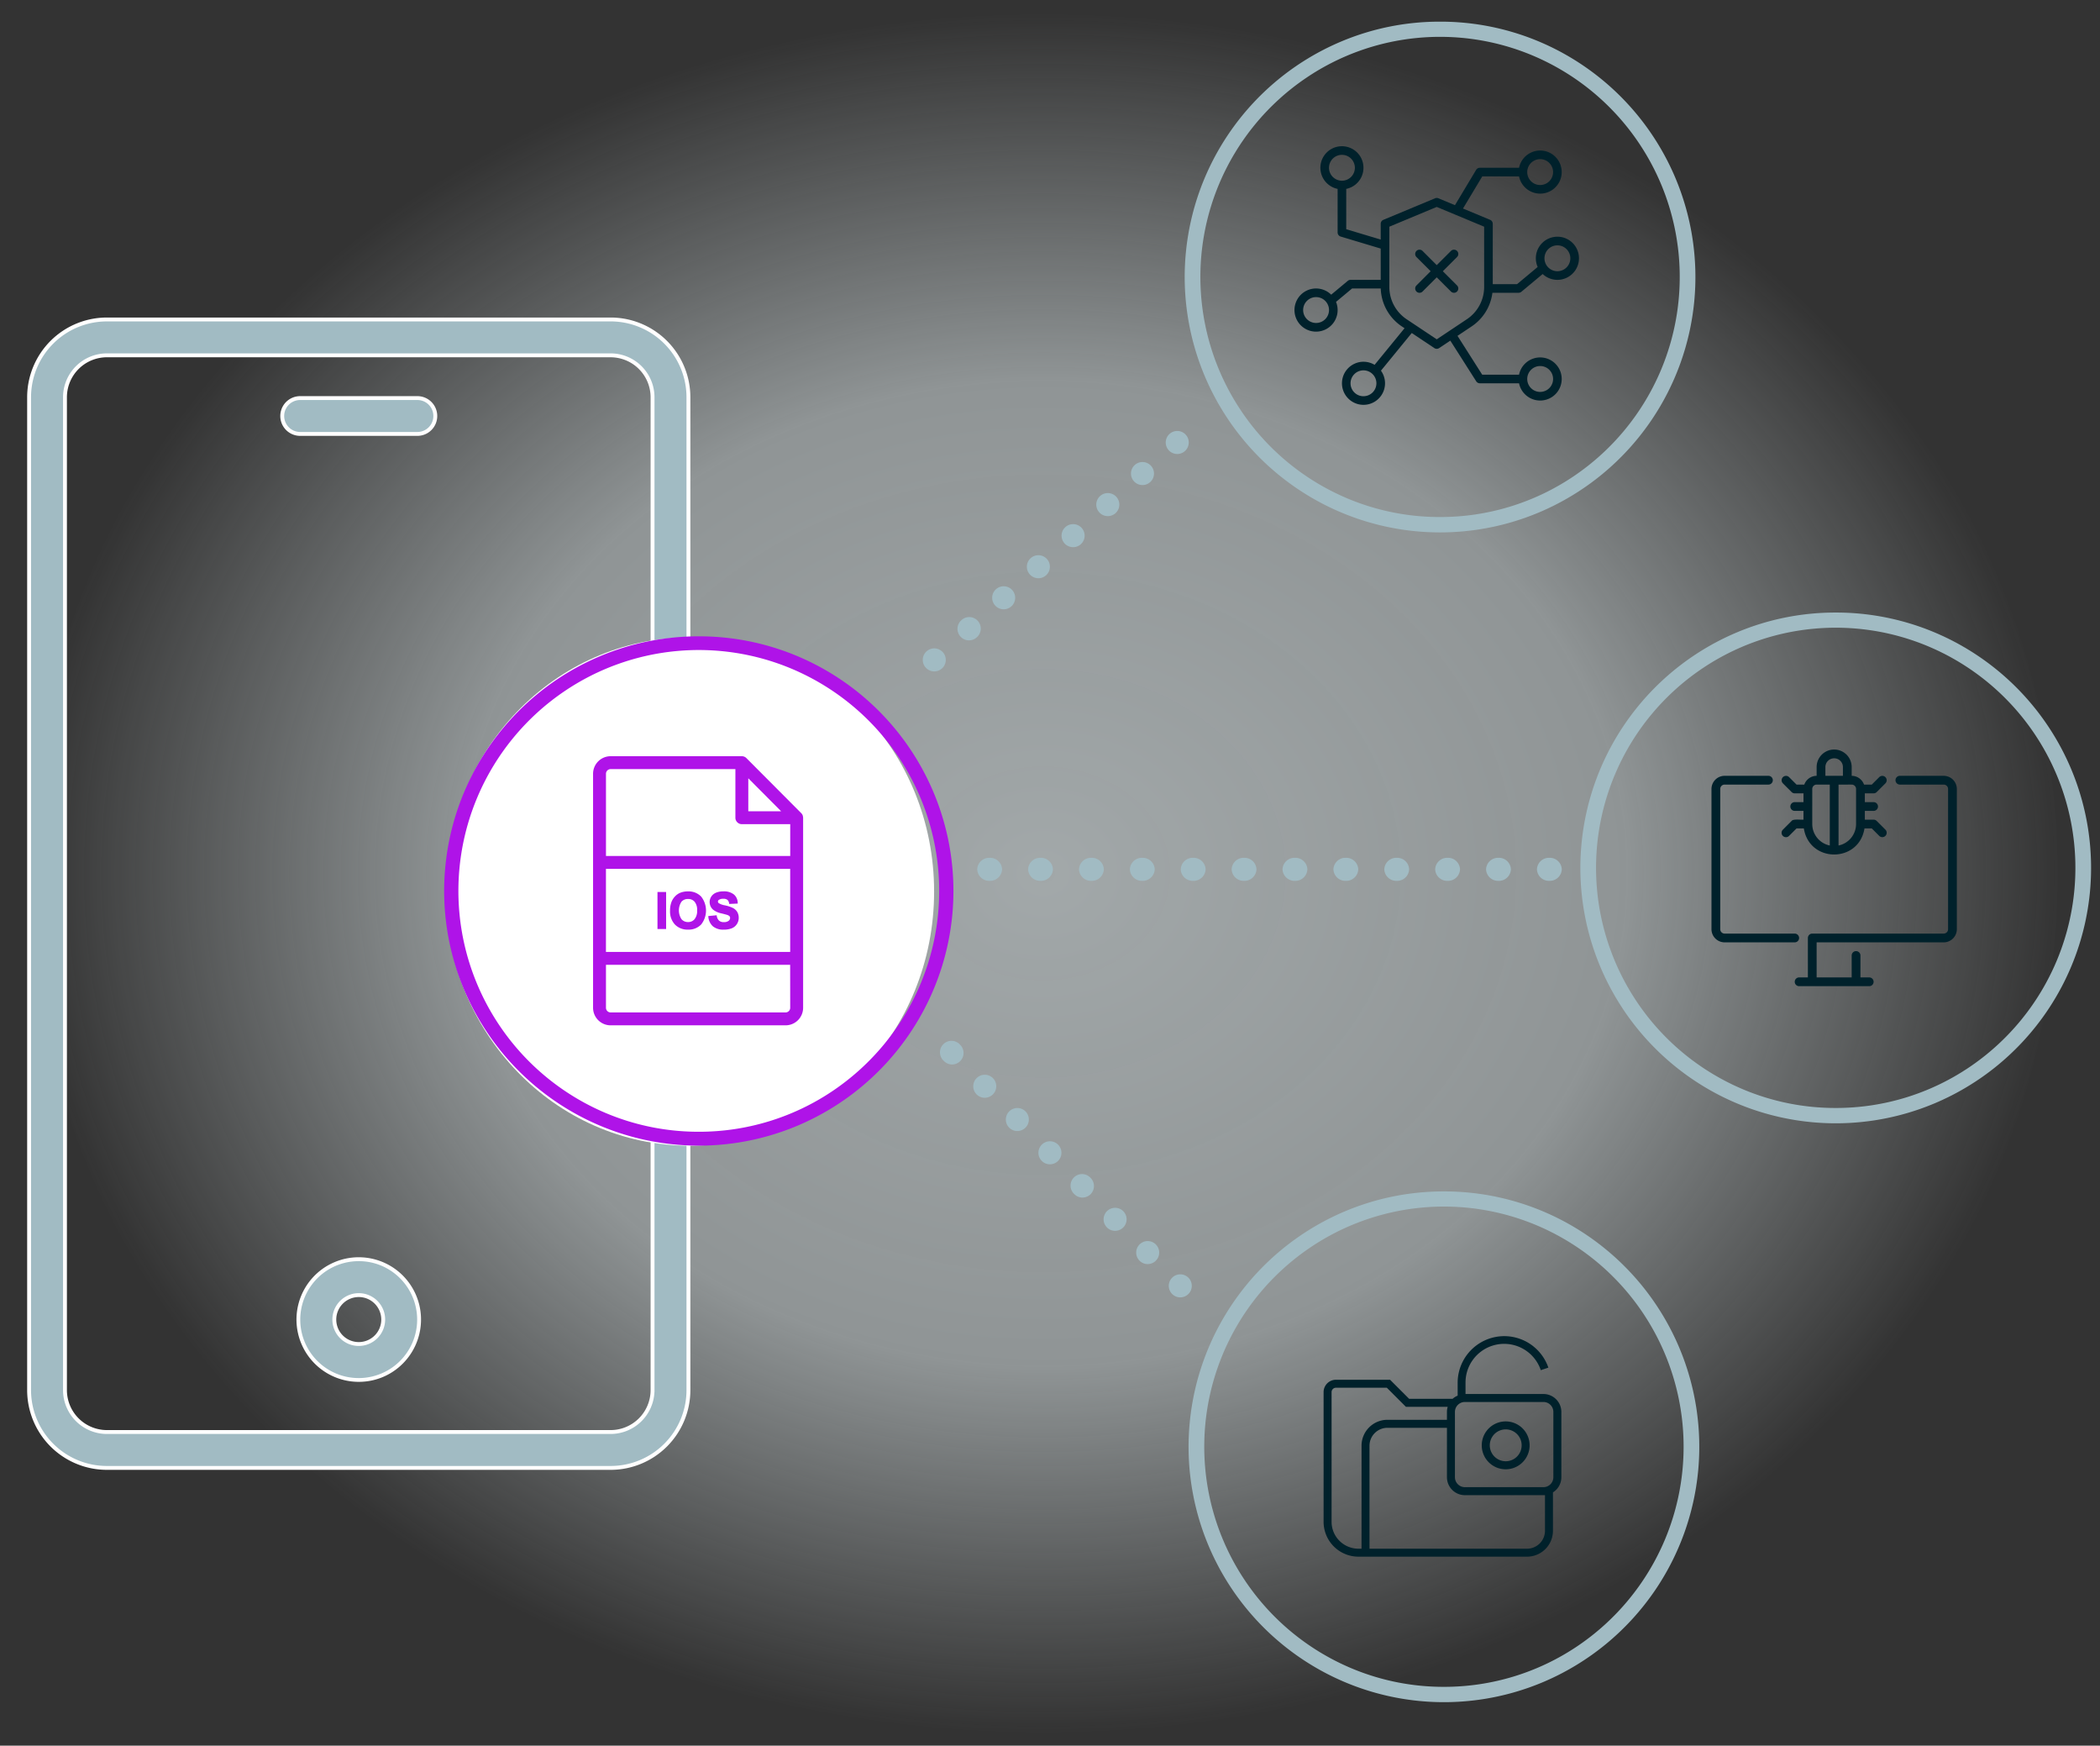 <?xml version="1.0" encoding="UTF-8"?>
<svg xmlns="http://www.w3.org/2000/svg" xmlns:xlink="http://www.w3.org/1999/xlink" width="580" height="482" viewBox="0 0 580 482">
  <rect x="0" y="0" width="580" height="482" fill="#333333" stroke="none"/>
  <defs>
    <clipPath id="clip-path">
      <rect id="Rectangle_18164" data-name="Rectangle 18164" width="580" height="482" transform="translate(103 1667)" fill="#fff"></rect>
    </clipPath>
    <radialGradient id="radial-gradient" cx="0.5" cy="0.5" r="0.5" gradientUnits="objectBoundingBox">
      <stop offset="0" stop-color="#ecf6f8"></stop>
      <stop offset="0.571" stop-color="#ecf6f8" stop-opacity="0.835"></stop>
      <stop offset="1" stop-color="#ecf6f8" stop-opacity="0"></stop>
    </radialGradient>
  </defs>
  <g id="ver-detect-and-respond-to-jailbroken-ios-devices" transform="translate(-103 -1667)" clip-path="url(#clip-path)">
    <path id="Path_22718" data-name="Path 22718" d="M280.16,0c154.728,0,280.16,107.754,280.16,240.676S434.889,481.352,280.16,481.352,0,373.6,0,240.676,125.432,0,280.16,0Z" transform="translate(111.036 1667.479)" opacity="0.6" fill="url(#radial-gradient)"></path>
    <path id="Line_2474" data-name="Line 2474" d="M1.031,62.891A2.678,2.678,0,0,1-.756,58.216l0,0A2.678,2.678,0,1,1,2.82,62.2l0,0A2.669,2.669,0,0,1,1.031,62.891Zm9.586-8.576A2.678,2.678,0,0,1,8.83,49.64l0,0a2.678,2.678,0,0,1,3.572,3.992l0,0A2.669,2.669,0,0,1,10.617,54.315ZM20.2,45.739a2.678,2.678,0,0,1-1.787-4.675l0,0a2.678,2.678,0,0,1,3.572,3.992l0,0A2.669,2.669,0,0,1,20.2,45.739Zm9.586-8.576A2.678,2.678,0,0,1,28,32.489l0,0a2.678,2.678,0,0,1,3.572,3.992l0,0A2.669,2.669,0,0,1,29.789,37.164Zm9.586-8.576a2.678,2.678,0,0,1-1.787-4.675l0,0A2.678,2.678,0,0,1,41.164,27.9l0,0A2.669,2.669,0,0,1,39.375,28.588Zm9.586-8.576a2.678,2.678,0,0,1-1.787-4.675l0,0a2.678,2.678,0,0,1,3.572,3.992l0,0A2.669,2.669,0,0,1,48.961,20.012Zm9.586-8.576A2.678,2.678,0,0,1,56.76,6.762l0,0a2.678,2.678,0,1,1,3.572,3.992l0,0A2.669,2.669,0,0,1,58.547,11.436Zm9.586-8.576a2.672,2.672,0,0,1-2-.893,2.678,2.678,0,0,1,.21-3.782l0,0a2.678,2.678,0,1,1,3.572,3.992l0,0A2.669,2.669,0,0,1,68.133,2.861Z" transform="translate(360.009 1788.996)" fill="#a1bbc3"></path>
    <path id="Line_2474_-_Outline" data-name="Line 2474 - Outline" d="M1.031,63.391a3.183,3.183,0,0,1-2.37-1.059,3.178,3.178,0,0,1,.25-4.488l0,0a3.178,3.178,0,0,1,4.488.25,3.178,3.178,0,0,1-.25,4.488l-.005,0A3.172,3.172,0,0,1,1.031,63.391Zm0-5.361a2.174,2.174,0,0,0-1.452.555l0,0a2.178,2.178,0,0,0-.171,3.076,2.178,2.178,0,0,0,3.076.171l.005,0a2.178,2.178,0,0,0,.17-3.075A2.182,2.182,0,0,0,1.033,58.03Zm9.584-3.215A3.178,3.178,0,0,1,8.5,49.268l0,0A3.178,3.178,0,1,1,12.739,54l0,0A3.173,3.173,0,0,1,10.617,54.815Zm0-5.361a2.174,2.174,0,0,0-1.451.555l0,0a2.178,2.178,0,1,0,2.9,3.247l0,0a2.178,2.178,0,0,0-1.453-3.8ZM20.2,46.239a3.178,3.178,0,0,1-2.12-5.547l0,0a3.178,3.178,0,1,1,4.238,4.738l0,0A3.173,3.173,0,0,1,20.2,46.239Zm0-5.361a2.174,2.174,0,0,0-1.452.555l0,0a2.178,2.178,0,1,0,2.9,3.247l0,0a2.178,2.178,0,0,0-1.453-3.8Zm9.584-3.215a3.178,3.178,0,0,1-2.12-5.547l0,0a3.178,3.178,0,0,1,4.238,4.738l0,0A3.173,3.173,0,0,1,29.789,37.664Zm0-5.361a2.174,2.174,0,0,0-1.452.555l0,0a2.178,2.178,0,0,0,2.905,3.247l0,0a2.178,2.178,0,0,0-1.454-3.8Zm9.584-3.215a3.178,3.178,0,0,1-2.12-5.547l0,0A3.178,3.178,0,0,1,41.5,28.274l0,0A3.173,3.173,0,0,1,39.375,29.088Zm0-5.361a2.174,2.174,0,0,0-1.451.555l0,0a2.178,2.178,0,0,0,2.905,3.247l0,0a2.178,2.178,0,0,0-1.454-3.8Zm9.584-3.215a3.178,3.178,0,0,1-2.12-5.547l0,0A3.178,3.178,0,0,1,51.084,19.7l0,0A3.173,3.173,0,0,1,48.961,20.512Zm0-5.361a2.174,2.174,0,0,0-1.451.555l0,0a2.178,2.178,0,0,0,2.905,3.247l0,0a2.178,2.178,0,0,0-1.453-3.8Zm9.584-3.215a3.178,3.178,0,0,1-2.12-5.547l0,0a3.178,3.178,0,0,1,4.238,4.738l0,0A3.173,3.173,0,0,1,58.547,11.936Zm0-5.361a2.174,2.174,0,0,0-1.452.555l0,0A2.178,2.178,0,0,0,60,10.382l0,0a2.178,2.178,0,0,0-1.453-3.8Zm9.584-3.215A3.183,3.183,0,0,1,65.764,2.3a3.182,3.182,0,0,1,.25-4.488l0,0A3.173,3.173,0,0,1,68.136-3a3.183,3.183,0,0,1,2.37,1.059,3.182,3.182,0,0,1-.25,4.488l0,0A3.174,3.174,0,0,1,68.133,3.361Zm0-5.361a2.174,2.174,0,0,0-1.452.555l0,0a2.181,2.181,0,0,0-.171,3.076,2.182,2.182,0,0,0,1.624.726,2.175,2.175,0,0,0,1.452-.555l0,0a2.181,2.181,0,0,0,.172-3.076A2.182,2.182,0,0,0,68.136-2Z" transform="translate(360.009 1788.996)" fill="#a1bbc3"></path>
    <path id="Line_2475" data-name="Line 2475" d="M158.911,2.857H158.9A2.811,2.811,0,0,1,155.979.178,2.811,2.811,0,0,1,158.9-2.5h.006A2.811,2.811,0,0,1,161.838.178,2.811,2.811,0,0,1,158.911,2.857Zm-14.053,0h-.006A2.811,2.811,0,0,1,141.925.178,2.811,2.811,0,0,1,144.852-2.5h.006A2.811,2.811,0,0,1,147.784.178,2.811,2.811,0,0,1,144.858,2.857Zm-14.053,0H130.8A2.811,2.811,0,0,1,127.872.178,2.811,2.811,0,0,1,130.8-2.5h.006A2.811,2.811,0,0,1,133.731.178,2.811,2.811,0,0,1,130.8,2.857Zm-14.053,0h-.006A2.811,2.811,0,0,1,113.818.178,2.811,2.811,0,0,1,116.745-2.5h.006A2.811,2.811,0,0,1,119.678.178,2.811,2.811,0,0,1,116.751,2.857Zm-14.053,0h-.006A2.811,2.811,0,0,1,99.765.178,2.811,2.811,0,0,1,102.691-2.5h.006A2.811,2.811,0,0,1,105.624.178,2.811,2.811,0,0,1,102.7,2.857Zm-14.053,0h-.006A2.811,2.811,0,0,1,85.711.178,2.811,2.811,0,0,1,88.638-2.5h.006A2.811,2.811,0,0,1,91.571.178,2.811,2.811,0,0,1,88.644,2.857Zm-14.053,0h-.006A2.811,2.811,0,0,1,71.658.178,2.811,2.811,0,0,1,74.584-2.5h.006A2.811,2.811,0,0,1,77.517.178,2.811,2.811,0,0,1,74.591,2.857Zm-14.053,0h-.006A2.811,2.811,0,0,1,57.6.178,2.811,2.811,0,0,1,60.531-2.5h.006A2.811,2.811,0,0,1,63.464.178,2.811,2.811,0,0,1,60.537,2.857Zm-14.053,0h-.006A2.811,2.811,0,0,1,43.551.178,2.811,2.811,0,0,1,46.477-2.5h.006A2.811,2.811,0,0,1,49.41.178,2.811,2.811,0,0,1,46.484,2.857Zm-14.053,0h-.006A2.811,2.811,0,0,1,29.5.178,2.811,2.811,0,0,1,32.424-2.5h.006A2.811,2.811,0,0,1,35.357.178,2.811,2.811,0,0,1,32.43,2.857Zm-14.053,0H18.37A2.811,2.811,0,0,1,15.444.178,2.811,2.811,0,0,1,18.37-2.5h.006A2.811,2.811,0,0,1,21.3.178,2.811,2.811,0,0,1,18.377,2.857Zm-14.053,0H4.317A2.811,2.811,0,0,1,1.39.178,2.811,2.811,0,0,1,4.317-2.5h.006A2.811,2.811,0,0,1,7.25.178,2.811,2.811,0,0,1,4.323,2.857Z" transform="translate(372.011 1906.855)" fill="#a1bbc3"></path>
    <path id="Line_2475_-_Outline" data-name="Line 2475 - Outline" d="M158.911,3.357H158.9A3.313,3.313,0,0,1,155.479.178,3.313,3.313,0,0,1,158.9-3h.006A3.313,3.313,0,0,1,162.338.178,3.313,3.313,0,0,1,158.911,3.357ZM158.9-2A2.315,2.315,0,0,0,156.479.178,2.315,2.315,0,0,0,158.9,2.357h.006A2.315,2.315,0,0,0,161.338.178,2.315,2.315,0,0,0,158.911-2ZM144.858,3.357h-.006A3.313,3.313,0,0,1,141.425.178,3.313,3.313,0,0,1,144.852-3h.006A3.313,3.313,0,0,1,148.284.178,3.313,3.313,0,0,1,144.858,3.357ZM144.852-2A2.315,2.315,0,0,0,142.425.178a2.315,2.315,0,0,0,2.426,2.178h.006A2.315,2.315,0,0,0,147.284.178,2.315,2.315,0,0,0,144.858-2ZM130.8,3.357H130.8A3.313,3.313,0,0,1,127.372.178,3.313,3.313,0,0,1,130.8-3h.006A3.313,3.313,0,0,1,134.231.178,3.313,3.313,0,0,1,130.8,3.357ZM130.8-2A2.315,2.315,0,0,0,128.372.178,2.315,2.315,0,0,0,130.8,2.357h.006A2.315,2.315,0,0,0,133.231.178,2.315,2.315,0,0,0,130.8-2ZM116.751,3.357h-.006A3.313,3.313,0,0,1,113.318.178,3.313,3.313,0,0,1,116.745-3h.006A3.313,3.313,0,0,1,120.178.178,3.313,3.313,0,0,1,116.751,3.357ZM116.745-2A2.315,2.315,0,0,0,114.318.178a2.315,2.315,0,0,0,2.426,2.178h.006A2.315,2.315,0,0,0,119.178.178,2.315,2.315,0,0,0,116.751-2ZM102.7,3.357h-.006A3.313,3.313,0,0,1,99.265.178,3.313,3.313,0,0,1,102.691-3h.006A3.313,3.313,0,0,1,106.124.178,3.313,3.313,0,0,1,102.7,3.357ZM102.691-2A2.315,2.315,0,0,0,100.265.178a2.315,2.315,0,0,0,2.426,2.178h.006A2.315,2.315,0,0,0,105.124.178,2.315,2.315,0,0,0,102.7-2ZM88.644,3.357h-.006A3.313,3.313,0,0,1,85.211.178,3.313,3.313,0,0,1,88.638-3h.006A3.313,3.313,0,0,1,92.071.178,3.313,3.313,0,0,1,88.644,3.357ZM88.638-2A2.315,2.315,0,0,0,86.211.178a2.315,2.315,0,0,0,2.426,2.178h.006A2.315,2.315,0,0,0,91.071.178,2.315,2.315,0,0,0,88.644-2ZM74.591,3.357h-.006A3.313,3.313,0,0,1,71.158.178,3.313,3.313,0,0,1,74.584-3h.006A3.313,3.313,0,0,1,78.017.178,3.313,3.313,0,0,1,74.591,3.357ZM74.584-2A2.315,2.315,0,0,0,72.158.178a2.315,2.315,0,0,0,2.426,2.178h.006A2.315,2.315,0,0,0,77.017.178,2.315,2.315,0,0,0,74.591-2ZM60.537,3.357h-.006A3.313,3.313,0,0,1,57.1.178,3.313,3.313,0,0,1,60.531-3h.006A3.313,3.313,0,0,1,63.964.178,3.313,3.313,0,0,1,60.537,3.357ZM60.531-2A2.315,2.315,0,0,0,58.1.178a2.315,2.315,0,0,0,2.426,2.178h.006A2.315,2.315,0,0,0,62.964.178,2.315,2.315,0,0,0,60.537-2ZM46.484,3.357h-.006A3.313,3.313,0,0,1,43.051.178,3.313,3.313,0,0,1,46.477-3h.006A3.313,3.313,0,0,1,49.91.178,3.313,3.313,0,0,1,46.484,3.357ZM46.477-2A2.315,2.315,0,0,0,44.051.178a2.315,2.315,0,0,0,2.426,2.178h.006A2.315,2.315,0,0,0,48.91.178,2.315,2.315,0,0,0,46.484-2ZM32.43,3.357h-.006A3.313,3.313,0,0,1,29,.178,3.313,3.313,0,0,1,32.424-3h.006A3.313,3.313,0,0,1,35.857.178,3.313,3.313,0,0,1,32.43,3.357ZM32.424-2A2.315,2.315,0,0,0,30,.178a2.315,2.315,0,0,0,2.426,2.178h.006A2.315,2.315,0,0,0,34.857.178,2.315,2.315,0,0,0,32.43-2ZM18.377,3.357H18.37A3.313,3.313,0,0,1,14.944.178,3.313,3.313,0,0,1,18.37-3h.006A3.313,3.313,0,0,1,21.8.178,3.313,3.313,0,0,1,18.377,3.357ZM18.37-2A2.315,2.315,0,0,0,15.944.178,2.315,2.315,0,0,0,18.37,2.357h.006A2.315,2.315,0,0,0,20.8.178,2.315,2.315,0,0,0,18.377-2ZM4.323,3.357H4.317A3.313,3.313,0,0,1,.89.178,3.313,3.313,0,0,1,4.317-3h.006A3.313,3.313,0,0,1,7.75.178,3.313,3.313,0,0,1,4.323,3.357ZM4.317-2A2.315,2.315,0,0,0,1.89.178,2.315,2.315,0,0,0,4.317,2.357h.006A2.315,2.315,0,0,0,6.75.178,2.315,2.315,0,0,0,4.323-2Z" transform="translate(372.011 1906.855)" fill="#a1bbc3"></path>
    <path id="Line_2476" data-name="Line 2476" d="M68.647,72.7a2.67,2.67,0,0,1-1.913-.8l0,0a2.678,2.678,0,1,1,3.825-3.75l0,0A2.678,2.678,0,0,1,68.647,72.7Zm-9-9.185a2.67,2.67,0,0,1-1.913-.8l0,0a2.678,2.678,0,1,1,3.825-3.75l0,0a2.678,2.678,0,0,1-1.913,4.553Zm-9-9.185a2.67,2.67,0,0,1-1.913-.8l0,0a2.678,2.678,0,1,1,3.825-3.75l0,0a2.678,2.678,0,0,1-1.913,4.553Zm-9-9.185a2.67,2.67,0,0,1-1.913-.8l0,0a2.678,2.678,0,1,1,3.825-3.75l0,0a2.678,2.678,0,0,1-1.913,4.553Zm-9-9.185a2.67,2.67,0,0,1-1.913-.8l0,0a2.678,2.678,0,0,1,3.825-3.75l0,0a2.678,2.678,0,0,1-1.913,4.553Zm-9-9.185a2.67,2.67,0,0,1-1.913-.8l0,0a2.678,2.678,0,0,1,3.825-3.75l0,0a2.678,2.678,0,0,1-1.913,4.553Zm-9-9.185a2.67,2.67,0,0,1-1.913-.8l0,0a2.678,2.678,0,0,1,3.825-3.75l0,0a2.678,2.678,0,0,1-1.913,4.553Zm-9-9.185a2.67,2.67,0,0,1-1.913-.8l0,0A2.678,2.678,0,1,1,7.528,3.85l0,0A2.678,2.678,0,0,1,5.619,8.407Z" transform="translate(360.336 1952.02)" fill="#a1bbc3"></path>
    <path id="Line_2476_-_Outline" data-name="Line 2476 - Outline" d="M68.647,73.2a3.155,3.155,0,0,1-2.27-.953l0,0a3.178,3.178,0,0,1,4.54-4.45l0,0a3.178,3.178,0,0,1-2.269,5.4Zm0-5.361a2.178,2.178,0,0,0-1.555,3.7l0,0A2.178,2.178,0,0,0,70.2,68.5l0,0A2.162,2.162,0,0,0,68.642,67.842Zm-9-3.824a3.155,3.155,0,0,1-2.27-.953l0,0a3.178,3.178,0,1,1,4.539-4.45l0,0a3.178,3.178,0,0,1-2.269,5.4Zm0-5.361a2.178,2.178,0,0,0-1.555,3.7l0,0a2.178,2.178,0,1,0,3.111-3.05l0,0A2.163,2.163,0,0,0,59.638,58.657Zm-9-3.824a3.155,3.155,0,0,1-2.27-.953l0,0a3.178,3.178,0,1,1,4.539-4.45l0,0a3.178,3.178,0,0,1-2.269,5.4Zm0-5.361a2.178,2.178,0,0,0-1.555,3.7l0,0a2.178,2.178,0,1,0,3.112-3.049l0,0A2.162,2.162,0,0,0,50.634,49.472Zm-9-3.824a3.155,3.155,0,0,1-2.27-.953l0,0A3.178,3.178,0,1,1,43.9,40.24l0,0a3.178,3.178,0,0,1-2.269,5.4Zm0-5.361a2.178,2.178,0,0,0-1.555,3.7l0,0a2.178,2.178,0,1,0,3.112-3.049l0,0A2.162,2.162,0,0,0,41.63,40.287Zm-9-3.824a3.155,3.155,0,0,1-2.27-.953l0,0a3.178,3.178,0,1,1,4.539-4.45l0,0a3.178,3.178,0,0,1-2.27,5.4Zm0-5.361a2.178,2.178,0,0,0-1.555,3.7l0,0a2.178,2.178,0,1,0,3.112-3.049l0,0A2.162,2.162,0,0,0,32.627,31.1Zm-9-3.824a3.155,3.155,0,0,1-2.27-.953l0,0a3.178,3.178,0,0,1,4.54-4.449l0,0a3.178,3.178,0,0,1-2.269,5.4Zm0-5.361a2.178,2.178,0,0,0-1.555,3.7l0,0a2.178,2.178,0,0,0,3.111-3.051l0,0A2.162,2.162,0,0,0,23.623,21.916Zm-9-3.824a3.155,3.155,0,0,1-2.27-.953l0,0a3.178,3.178,0,1,1,4.539-4.45l0,0a3.178,3.178,0,0,1-2.269,5.4Zm0-5.361a2.178,2.178,0,0,0-1.555,3.7l0,0a2.178,2.178,0,1,0,3.111-3.05l0,0A2.163,2.163,0,0,0,14.619,12.731Zm-9-3.824a3.155,3.155,0,0,1-2.27-.953l0,0A3.178,3.178,0,1,1,7.885,3.5l0,0a3.178,3.178,0,0,1-2.269,5.4Zm0-5.361A2.178,2.178,0,0,0,4.06,7.25l0,0A2.178,2.178,0,1,0,7.175,4.2l0,0A2.163,2.163,0,0,0,5.615,3.546Z" transform="translate(360.336 1952.02)" fill="#a1bbc3"></path>
    <path id="Path_23684" data-name="Path 23684" d="M570.986,159.373H431.857a21.51,21.51,0,0,0-21.485,21.485V454.99a21.51,21.51,0,0,0,21.485,21.485H570.99a21.515,21.515,0,0,0,21.485-21.485V180.858a21.516,21.516,0,0,0-21.489-21.485M582.562,454.99a11.59,11.59,0,0,1-11.576,11.576H431.857a11.587,11.587,0,0,1-11.576-11.576V180.858a11.586,11.586,0,0,1,11.576-11.584H570.99a11.589,11.589,0,0,1,11.576,11.576V454.99Zm-60-268.964a4.949,4.949,0,0,1-4.949,4.949H485.235a4.949,4.949,0,1,1,0-9.9h32.373a4.947,4.947,0,0,1,4.953,4.945ZM501.422,418.849a16.662,16.662,0,1,0,16.66,16.66,16.66,16.66,0,0,0-16.66-16.66m0,23.415a6.753,6.753,0,1,1,6.755-6.755,6.754,6.754,0,0,1-6.755,6.755" transform="translate(-299.336 1595.836)" fill="#a1bbc3"></path>
    <path id="Path_23684_-_Outline" data-name="Path 23684 - Outline" d="M571.026,477.046H431.893a22.026,22.026,0,0,1-22.021-22.02V180.894a22.03,22.03,0,0,1,22.02-22.021H571.021a22.033,22.033,0,0,1,22.025,22.02V455.025a22.033,22.033,0,0,1-22.02,22.021Zm-139.133-317.1a20.955,20.955,0,0,0-20.95,20.95V455.025a20.959,20.959,0,0,0,20.95,20.95H571.025a20.961,20.961,0,0,0,20.95-20.95V180.894a20.964,20.964,0,0,0-20.954-20.95ZM571.022,467.137H431.893a12.122,12.122,0,0,1-12.111-12.112V180.894a12.122,12.122,0,0,1,12.111-12.12H571.025a12.125,12.125,0,0,1,12.112,12.111V455.561h-.016a12.126,12.126,0,0,1-12.1,11.576ZM431.894,169.846a11.05,11.05,0,0,0-11.041,11.048V455.025a11.051,11.051,0,0,0,11.041,11.04H571.021a11.054,11.054,0,0,0,11.04-11.041v-.535h0v-273.6a11.054,11.054,0,0,0-11.041-11.04H431.894Zm69.564,282.9a17.2,17.2,0,1,1,12.159-5.037A17.082,17.082,0,0,1,501.457,452.745Zm0-33.324a16.142,16.142,0,1,0,11.4,4.729A16.019,16.019,0,0,0,501.457,419.421Zm0,23.415a7.288,7.288,0,1,1,7.29-7.29A7.3,7.3,0,0,1,501.458,442.835Zm0-13.505a6.217,6.217,0,1,0,6.219,6.214A6.224,6.224,0,0,0,501.457,429.33Zm16.19-237.784H485.271a5.484,5.484,0,1,1,0-10.969h32.38a5.484,5.484,0,0,1,0,10.969Zm-32.377-9.9a4.413,4.413,0,1,0,0,8.826h32.377a4.413,4.413,0,0,0,0-8.826Z" transform="translate(-299.372 1595.801)" fill="#fff"></path>
    <g id="Group_34790" data-name="Group 34790" transform="translate(226 1843)">
      <ellipse id="Ellipse_2224" data-name="Ellipse 2224" cx="67.496" cy="70.174" rx="67.496" ry="70.174" transform="translate(0 0)" fill="#fff"></ellipse>
      <path id="Ellipse_2224_-_Outline" data-name="Ellipse 2224 - Outline" d="M70,3.206A66.256,66.256,0,0,0,32.778,14.578,66.984,66.984,0,0,0,8.589,43.961a66.8,66.8,0,0,0,6.161,63.43,66.891,66.891,0,0,0,29.345,24.173,66.475,66.475,0,0,0,63.127-6.143,66.985,66.985,0,0,0,24.19-29.383,66.8,66.8,0,0,0-6.161-63.43A66.891,66.891,0,0,0,95.905,8.436,66.136,66.136,0,0,0,70,3.206M70,0A70,70,0,1,1,0,70,70,70,0,0,1,70,0Z" transform="translate(0 0)" fill="#af13e8"></path>
      <path id="Ellipse_2224_-_Outline_-_Outline" data-name="Ellipse 2224 - Outline - Outline" d="M70-.3a69.973,69.973,0,0,1,39.306,12.006,70.5,70.5,0,0,1,25.47,30.93,70.208,70.208,0,0,1-6.482,66.67,70.5,70.5,0,0,1-30.93,25.47,70.208,70.208,0,0,1-66.67-6.482,70.5,70.5,0,0,1-25.47-30.93,70.208,70.208,0,0,1,6.482-66.67,70.5,70.5,0,0,1,30.93-25.47A69.86,69.86,0,0,1,70-.3Zm0,140a69.373,69.373,0,0,0,38.97-11.9A69.9,69.9,0,0,0,134.223,97.13a69.608,69.608,0,0,0-6.426-66.1A69.9,69.9,0,0,0,97.13,5.777,69.608,69.608,0,0,0,31.03,12.2,69.9,69.9,0,0,0,5.777,42.87a69.608,69.608,0,0,0,6.426,66.1A69.9,69.9,0,0,0,42.87,134.223,69.263,69.263,0,0,0,70,139.7ZM70,2.906A66.556,66.556,0,0,1,107.39,14.33a67.285,67.285,0,0,1,24.3,29.514,67.1,67.1,0,0,1-6.189,63.715A67.191,67.191,0,0,1,96.022,131.84a66.775,66.775,0,0,1-63.412-6.17,67.285,67.285,0,0,1-24.3-29.514A67.1,67.1,0,0,1,14.5,32.441,67.191,67.191,0,0,1,43.978,8.16,66.434,66.434,0,0,1,70,2.906Zm0,133.588a65.957,65.957,0,0,0,37.054-11.321,66.685,66.685,0,0,0,24.081-29.251A66.5,66.5,0,0,0,125,32.777,66.591,66.591,0,0,0,95.788,8.712a66.175,66.175,0,0,0-62.842,6.115A66.684,66.684,0,0,0,8.865,44.078,66.5,66.5,0,0,0,15,107.223a66.591,66.591,0,0,0,29.213,24.065A65.837,65.837,0,0,0,70,136.494Z" transform="translate(0 0)" fill="#af13e8"></path>
    </g>
    <g id="noun-ios-file-1281785" transform="translate(266.999 1875.999)">
      <path id="Path_24033" data-name="Path 24033" d="M185.286,17.827a1.019,1.019,0,0,0-.337-.708L169.819,1.928a1.223,1.223,0,0,0-.868-.362H132.7A4.3,4.3,0,0,0,128.41,5.86V70.471a4.3,4.3,0,0,0,4.294,4.294h48.318a4.3,4.3,0,0,0,4.294-4.294V17.995a1.017,1.017,0,0,0-.03-.168ZM170.175,5.764l10.959,11H170.175Zm-39.308.095a1.842,1.842,0,0,1,1.84-1.84h35.015V18a1.228,1.228,0,0,0,1.227,1.227h13.915v9.894h-51l-.994-.006Zm52,49.742h-52V31.559l52,.009Zm-1.84,16.709H132.7a1.842,1.842,0,0,1-1.84-1.84V58.055h52V70.471a1.837,1.837,0,0,1-1.837,1.84Z" transform="translate(-128.055 -1.21)" fill="#af13e8"></path>
      <path id="Path_24033_-_Outline" data-name="Path 24033 - Outline" d="M132.7,1.365h36.246a1.423,1.423,0,0,1,1.01.421l15.13,15.192a1.465,1.465,0,0,1,.319.472,1.085,1.085,0,0,1,.066.285c0,.021.005.042.009.063l-.035.005.036,0a.318.318,0,0,0,.009.037.5.5,0,0,1,.023.157V70.471a4.5,4.5,0,0,1-4.494,4.494H132.7a4.5,4.5,0,0,1-4.494-4.494V5.86A4.5,4.5,0,0,1,132.7,1.365Zm52.384,16.492h0c0-.023-.007-.047-.01-.071a.763.763,0,0,0-.038-.183,1.068,1.068,0,0,0-.233-.343L169.677,2.069a1.023,1.023,0,0,0-.727-.3H132.7A4.1,4.1,0,0,0,128.61,5.86V70.471a4.1,4.1,0,0,0,4.094,4.094h48.318a4.1,4.1,0,0,0,4.094-4.094V17.985a.3.3,0,0,0-.009-.037A.644.644,0,0,1,185.088,17.857ZM132.707,3.819h35.215V18a1.028,1.028,0,0,0,1.027,1.027h14.115V29.317h-51.2l-1.192-.007V5.859A2.043,2.043,0,0,1,132.707,3.819Zm34.815.4H132.707a1.642,1.642,0,0,0-1.64,1.64V28.913l.795,0h50.8V19.423H168.948A1.428,1.428,0,0,1,167.522,18Zm2.453,1.061,11.64,11.689h-11.64Zm10.677,11.289L170.375,6.249v10.32Zm-49.985,14.79,52.4.009V55.8h-52.4Zm52,.409-51.6-.009V55.4h51.6Zm-52,26.087h52.4V70.471a2.037,2.037,0,0,1-2.037,2.04H132.7a2.043,2.043,0,0,1-2.04-2.04Zm52,.4h-51.6V70.471a1.642,1.642,0,0,0,1.64,1.64h48.319a1.637,1.637,0,0,0,1.637-1.64Z" transform="translate(-128.055 -1.21)" fill="#af13e8"></path>
      <path id="Path_24033_-_Outline-2" data-name="Path 24033 - Outline" d="M132.758,1.265H169a1.577,1.577,0,0,1,1.119.466l15.13,15.192a1.618,1.618,0,0,1,.352.521,1.228,1.228,0,0,1,.076.324c0,.02.005.04.008.06l-.064.01.067.006a.07.07,0,0,0,0-.007c0,.007,0,.014.005.02a.655.655,0,0,1,.028.2V70.525a4.653,4.653,0,0,1-4.648,4.648H132.758a4.653,4.653,0,0,1-4.648-4.648V5.914A4.653,4.653,0,0,1,132.758,1.265ZM184.99,17.935h0c0-.025-.007-.049-.01-.074a.689.689,0,0,0-.028-.144.914.914,0,0,0-.2-.293L169.622,2.232A.868.868,0,0,0,169,1.974H132.758a3.944,3.944,0,0,0-3.94,3.94V70.525a3.944,3.944,0,0,0,3.94,3.94h48.318a3.944,3.944,0,0,0,3.94-3.94V18.054l0-.011A.8.8,0,0,1,184.99,17.935ZM132.761,3.719H168.13V18.05a.873.873,0,0,0,.873.873h14.269v10.6H131.913l-1.345-.008V5.914A2.2,2.2,0,0,1,132.761,3.719Zm34.661.708H132.761a1.488,1.488,0,0,0-1.486,1.486v22.9l.64,0h50.648V19.631H169a1.583,1.583,0,0,1-1.581-1.581Zm2.453.534L182.04,17.177H169.875Zm10.461,11.508-9.752-9.793v9.793ZM130.567,31.258l52.7.009V56.01h-52.7Zm52,.717-51.288-.009V55.3h51.288Zm-52,25.779h52.7v12.77a2.191,2.191,0,0,1-2.191,2.194H132.759a2.2,2.2,0,0,1-2.194-2.194Zm52,.708H131.272V70.525a1.488,1.488,0,0,0,1.486,1.486h48.319a1.483,1.483,0,0,0,1.483-1.485Z" transform="translate(-128.11 -1.264)" fill="#af13e8"></path>
      <path id="Path_24033_-_Outline_-_Outline" data-name="Path 24033 - Outline - Outline" d="M132.758,1.065H169a1.777,1.777,0,0,1,1.26.524L185.4,16.782a1.816,1.816,0,0,1,.395.585,1.415,1.415,0,0,1,.09.375v.008c0,.016,0,.031.006.047l0,.007a.851.851,0,0,1,.035.255V70.525a4.854,4.854,0,0,1-4.848,4.848H132.758a4.854,4.854,0,0,1-4.848-4.848V5.914A4.854,4.854,0,0,1,132.758,1.065Zm52.734,16.793c0-.018-.005-.037-.008-.056v-.008a1.049,1.049,0,0,0-.063-.274,1.418,1.418,0,0,0-.309-.456L169.982,1.873A1.377,1.377,0,0,0,169,1.466H132.758a4.453,4.453,0,0,0-4.448,4.448V70.525a4.453,4.453,0,0,0,4.448,4.448h48.318a4.453,4.453,0,0,0,4.448-4.448V18.05a.466.466,0,0,0-.021-.141c0-.013-.006-.022-.008-.032l.107-.023h0l.018,0-.018,0v-.01ZM132.758,1.774H169a1.068,1.068,0,0,1,.759.316l15.13,15.192a1.112,1.112,0,0,1,.243.357.52.52,0,0,1,.03.113h0l.021.155a.612.612,0,0,0,.018.082l.01.038v52.5a4.145,4.145,0,0,1-4.14,4.14H132.758a4.145,4.145,0,0,1-4.14-4.14V5.914A4.145,4.145,0,0,1,132.758,1.774Zm52.058,16.343h0l-.023-.152c0-.026-.007-.052-.011-.078a.973.973,0,0,0-.016-.1.714.714,0,0,0-.155-.225L169.48,2.373a.668.668,0,0,0-.476-.2H132.758a3.744,3.744,0,0,0-3.74,3.74V70.525a3.744,3.744,0,0,0,3.74,3.74h48.318a3.744,3.744,0,0,0,3.74-3.74Zm-52.055-14.6H168.33V18.05a.673.673,0,0,0,.673.673h14.469v11H131.913l-1.545-.01V5.914A2.4,2.4,0,0,1,132.761,3.519Zm35.169.4H132.761a2,2,0,0,0-1.994,1.994V29.319l1.147.007h51.158v-10.2H169a1.074,1.074,0,0,1-1.073-1.073Zm-35.169.308h34.861V18.05A1.382,1.382,0,0,0,169,19.431h13.761v9.586H131.914l-.838-.005V5.914A1.688,1.688,0,0,1,132.761,4.227Zm34.461.4H132.761a1.288,1.288,0,0,0-1.286,1.286v22.7l.441,0h50.447V19.831H169a1.783,1.783,0,0,1-1.781-1.781Zm2.453-.151,12.847,12.9H169.675Zm11.884,12.5L170.075,5.445V16.977ZM170.383,6.192l10.434,10.477H170.383Zm9.471,10.077L170.783,7.16v9.109ZM130.367,31.058l53.1.009V56.21h-53.1Zm52.7.409-52.3-.009V55.81h52.3Zm-52,.3,51.688.009V55.5H131.075Zm51.288.409-50.888-.009V55.1h50.888Zm-52,25.379h53.1v12.97a2.391,2.391,0,0,1-2.391,2.394H132.759a2.4,2.4,0,0,1-2.394-2.394Zm52.7.4h-52.3v12.57a2,2,0,0,0,1.994,1.994h48.319a1.991,1.991,0,0,0,1.991-1.994Zm-52,.308H182.76V70.526a1.683,1.683,0,0,1-1.683,1.685H132.759a1.688,1.688,0,0,1-1.686-1.686Zm51.288.4H131.472V70.525a1.288,1.288,0,0,0,1.286,1.286h48.319a1.283,1.283,0,0,0,1.283-1.284Z" transform="translate(-128.11 -1.264)" fill="#af13e8"></path>
      <path id="Path_24034" data-name="Path 24034" d="M261.05,284.08h1.985V293.9H261.05Z" transform="translate(-243.26 -246.589)" fill="#af13e8"></path>
      <path id="Path_24034_-_Outline" data-name="Path 24034 - Outline" d="M260.85,283.88h2.385V294.1H260.85Zm1.985.4H261.25V293.7h1.585Z" transform="translate(-243.26 -246.589)" fill="#af13e8"></path>
      <path id="Path_24035" data-name="Path 24035" d="M292.243,292.981a4.578,4.578,0,0,0,3.457-1.343,6.016,6.016,0,0,0-.009-7.468,4.609,4.609,0,0,0-3.475-1.346,5.348,5.348,0,0,0-2.117.39,3.87,3.87,0,0,0-1.27.883,4.611,4.611,0,0,0-.914,1.346,6.219,6.219,0,0,0-.451,2.518,5.079,5.079,0,0,0,1.295,3.683,4.615,4.615,0,0,0,3.484,1.337Zm-1.985-7.621a2.745,2.745,0,0,1,3.945-.009,3.69,3.69,0,0,1,.739,2.518,3.768,3.768,0,0,1-.761,2.564,2.488,2.488,0,0,1-1.947.856,2.514,2.514,0,0,1-1.957-.862,4.6,4.6,0,0,1-.019-5.067Z" transform="translate(-266.202 -245.498)" fill="#af13e8"></path>
      <path id="Path_24035_-_Outline" data-name="Path 24035 - Outline" d="M292.243,293.181a4.832,4.832,0,0,1-3.628-1.4,5.293,5.293,0,0,1-1.351-3.822,6.439,6.439,0,0,1,.468-2.6,4.83,4.83,0,0,1,.954-1.4,4.086,4.086,0,0,1,1.336-.928,5.571,5.571,0,0,1,2.194-.405,4.82,4.82,0,0,1,3.619,1.407,6.212,6.212,0,0,1,.009,7.746A4.788,4.788,0,0,1,292.243,293.181Zm-.028-10.158a5.177,5.177,0,0,0-2.038.374,3.69,3.69,0,0,0-1.205.839,4.43,4.43,0,0,0-.874,1.288,6.048,6.048,0,0,0-.433,2.436A4.909,4.909,0,0,0,288.9,291.5a4.39,4.39,0,0,0,3.341,1.276h0a4.4,4.4,0,0,0,3.313-1.282,5.821,5.821,0,0,0-.009-7.19A4.436,4.436,0,0,0,292.215,283.023Zm.019,8.465a2.72,2.72,0,0,1-2.106-.928,4.79,4.79,0,0,1-.019-5.334,2.944,2.944,0,0,1,4.243-.009,3.9,3.9,0,0,1,.79,2.651,3.969,3.969,0,0,1-.811,2.7A2.689,2.689,0,0,1,292.234,291.489Zm0-6.769a2.311,2.311,0,0,0-1.829.774,4.416,4.416,0,0,0,.018,4.8,2.306,2.306,0,0,0,1.808.8,2.275,2.275,0,0,0,1.8-.789,3.594,3.594,0,0,0,.71-2.431,3.525,3.525,0,0,0-.689-2.385A2.292,2.292,0,0,0,292.237,284.719Z" transform="translate(-266.202 -245.498)" fill="#af13e8"></path>
      <path id="Path_24036" data-name="Path 24036" d="M372,291.277a2.124,2.124,0,0,1-1.438-.457,2.342,2.342,0,0,1-.706-1.426l-1.929.187a3.741,3.741,0,0,0,1.193,2.509,4.259,4.259,0,0,0,2.862.862,5.565,5.565,0,0,0,2.138-.359,2.826,2.826,0,0,0,1.328-1.095,2.892,2.892,0,0,0,.469-1.583,2.927,2.927,0,0,0-.393-1.564,2.763,2.763,0,0,0-1.086-1,9.774,9.774,0,0,0-2.141-.709,5.194,5.194,0,0,1-1.822-.656.757.757,0,0,1-.294-.6.716.716,0,0,1,.316-.611,2.263,2.263,0,0,1,1.352-.356,2.006,2.006,0,0,1,1.257.331,1.683,1.683,0,0,1,.546,1.089l1.985-.086a2.87,2.87,0,0,0-.981-2.165,4.154,4.154,0,0,0-2.785-.81,4.927,4.927,0,0,0-1.932.34,2.666,2.666,0,0,0-1.227.994,2.514,2.514,0,0,0-.426,1.4,2.561,2.561,0,0,0,.9,1.978,5.4,5.4,0,0,0,2.239.972c.825.205,1.356.35,1.589.429a1.643,1.643,0,0,1,.715.426.886.886,0,0,1,.205.592,1.21,1.21,0,0,1-.485.948,2.25,2.25,0,0,1-1.454.407Z" transform="translate(-336.088 -245.464)" fill="#af13e8"></path>
      <path id="Path_24036_-_Outline" data-name="Path 24036 - Outline" d="M371.981,293.151a4.466,4.466,0,0,1-2.992-.911,3.947,3.947,0,0,1-1.261-2.637l-.024-.2,2.317-.224.032.182a2.166,2.166,0,0,0,.639,1.309,1.92,1.92,0,0,0,1.308.409h.009a2.045,2.045,0,0,0,1.319-.362,1.009,1.009,0,0,0,.411-.793.684.684,0,0,0-.158-.463,1.484,1.484,0,0,0-.629-.367c-.162-.055-.567-.174-1.571-.424a5.524,5.524,0,0,1-2.324-1.017,2.765,2.765,0,0,1-.971-2.128,2.721,2.721,0,0,1,.459-1.515,2.875,2.875,0,0,1,1.316-1.068,5.145,5.145,0,0,1,2.01-.356,4.358,4.358,0,0,1,2.916.859,3.076,3.076,0,0,1,1.05,2.31l.007.2-2.359.1-.029-.174a1.506,1.506,0,0,0-.473-.965,1.828,1.828,0,0,0-1.133-.288,2.082,2.082,0,0,0-1.235.318.518.518,0,0,0-.233.449.56.56,0,0,0,.223.442,4.8,4.8,0,0,0,1.738.614,9.868,9.868,0,0,1,2.188.726,2.977,2.977,0,0,1,1.163,1.072,3.135,3.135,0,0,1,.423,1.669,3.1,3.1,0,0,1-.5,1.69,3.031,3.031,0,0,1-1.419,1.172A5.791,5.791,0,0,1,371.981,293.151Zm-3.829-3.392a3.464,3.464,0,0,0,1.1,2.178,4.087,4.087,0,0,0,2.731.814,5.4,5.4,0,0,0,2.061-.344,2.638,2.638,0,0,0,1.236-1.018,2.708,2.708,0,0,0,.438-1.475,2.745,2.745,0,0,0-.363-1.459,2.547,2.547,0,0,0-1.009-.928,9.651,9.651,0,0,0-2.093-.691,5.239,5.239,0,0,1-1.9-.7.951.951,0,0,1-.366-.748.911.911,0,0,1,.4-.772,2.464,2.464,0,0,1,1.47-.394,2.2,2.2,0,0,1,1.382.374,1.773,1.773,0,0,1,.585,1.039l1.61-.07a2.608,2.608,0,0,0-.9-1.824,3.983,3.983,0,0,0-2.654-.76,4.753,4.753,0,0,0-1.854.324,2.483,2.483,0,0,0-1.138.919,2.381,2.381,0,0,0,.445,3.125,5.249,5.249,0,0,0,2.154.927c.805.2,1.36.351,1.605.434a1.839,1.839,0,0,1,.8.486,1.082,1.082,0,0,1,.253.722,1.405,1.405,0,0,1-.556,1.1,2.425,2.425,0,0,1-1.583.454h-.009a2.324,2.324,0,0,1-1.56-.506,2.434,2.434,0,0,1-.736-1.361Z" transform="translate(-336.088 -245.464)" fill="#af13e8"></path>
    </g>
    <g id="Group_34793" data-name="Group 34793" transform="translate(-6 -3.521)">
      <path id="Path_22846_-_Outline" data-name="Path 22846 - Outline" d="M70,3.219A66.267,66.267,0,0,0,32.772,14.593,66.972,66.972,0,0,0,8.586,43.971a66.773,66.773,0,0,0,6.16,63.408A66.89,66.89,0,0,0,44.089,131.55a66.488,66.488,0,0,0,63.139-6.143,66.973,66.973,0,0,0,24.186-29.377,66.773,66.773,0,0,0-6.16-63.408A66.89,66.89,0,0,0,95.911,8.45,66.15,66.15,0,0,0,70,3.219M70,0A70,70,0,1,1,0,70,70,70,0,0,1,70,0Z" transform="translate(436.729 1677)" fill="#a1bbc3"></path>
      <path id="Path_22846_-_Outline_-_Outline" data-name="Path 22846 - Outline - Outline" d="M70-.5a70.173,70.173,0,0,1,39.418,12.041A70.7,70.7,0,0,1,134.96,42.558a70.408,70.408,0,0,1-6.5,66.859A70.7,70.7,0,0,1,97.442,134.96a70.408,70.408,0,0,1-66.86-6.5A70.7,70.7,0,0,1,5.04,97.442a70.408,70.408,0,0,1,6.5-66.859A70.7,70.7,0,0,1,42.558,5.04,70.059,70.059,0,0,1,70-.5Zm0,140a69.173,69.173,0,0,0,38.858-11.869,69.7,69.7,0,0,0,25.181-30.578,69.408,69.408,0,0,0-6.408-65.91A69.7,69.7,0,0,0,97.052,5.961a69.408,69.408,0,0,0-65.91,6.408A69.7,69.7,0,0,0,5.961,42.948a69.408,69.408,0,0,0,6.408,65.91,69.7,69.7,0,0,0,30.578,25.181A69.064,69.064,0,0,0,70,139.5ZM70,2.719a66.767,66.767,0,0,1,37.508,11.46,67.473,67.473,0,0,1,24.367,29.6,67.273,67.273,0,0,1-6.206,63.882,67.39,67.39,0,0,1-29.563,24.352,66.987,66.987,0,0,1-63.613-6.189,67.473,67.473,0,0,1-24.367-29.6,67.273,67.273,0,0,1,6.206-63.882A67.39,67.39,0,0,1,43.894,7.989,66.647,66.647,0,0,1,70,2.719Zm0,133.561a65.767,65.767,0,0,0,36.948-11.288,66.472,66.472,0,0,0,24.006-29.158A66.273,66.273,0,0,0,124.84,32.9,66.389,66.389,0,0,0,95.716,8.91a65.988,65.988,0,0,0-62.664,6.1A66.472,66.472,0,0,0,9.046,44.165,66.273,66.273,0,0,0,15.16,107.1a66.389,66.389,0,0,0,29.124,23.991A65.652,65.652,0,0,0,70,136.281Z" transform="translate(436.729 1677)" fill="#a1bbc3"></path>
      <g id="noun-unsecure-3355376" transform="translate(466.539 1710.895)">
        <path id="Path_24037" data-name="Path 24037" d="M65.805,36.893V28.257L54.752,24.941A1.19,1.19,0,0,1,53.9,23.8V11.78a5.951,5.951,0,1,1,2.381,0V22.916l9.522,2.856V21.421a1.19,1.19,0,0,1,.732-1.1L80.82,14.371a1.191,1.191,0,0,1,.916,0l4.573,1.905,5.85-9.75a1.19,1.19,0,0,1,1.021-.578H104.01a5.951,5.951,0,1,1,0,2.38H93.853L88.529,17.2l7.488,3.12a1.19,1.19,0,0,1,.732,1.1V38.084h6.71l5.694-4.745a5.957,5.957,0,1,1,1.381,1.948l-5.882,4.9a1.192,1.192,0,0,1-.762.275h-7.24a13.092,13.092,0,0,1-5.73,9.285L87.01,52.355l6.823,10.722H104.01a5.951,5.951,0,1,1,0,2.38H93.179a1.189,1.189,0,0,1-1-.551L85.028,53.676l-3.091,2.06a1.19,1.19,0,0,1-1.32,0l-6.243-4.162-8.506,10.4a5.947,5.947,0,1,1-1.755-1.613l8.272-10.11-.749-.5a13.092,13.092,0,0,1-5.823-10.475H57.9l-4.441,3.7a5.959,5.959,0,1,1-1.333-1.987l4.582-3.818a1.189,1.189,0,0,1,.762-.276Zm2.38,1.962a10.714,10.714,0,0,0,4.77,8.913l8.322,5.548L89.6,47.768a10.713,10.713,0,0,0,4.77-8.913V22.215L81.277,16.76,68.185,22.215ZM55.094,9.519a3.571,3.571,0,1,0-3.571-3.571A3.571,3.571,0,0,0,55.094,9.519Zm54.748,1.19a3.571,3.571,0,1,0-3.571-3.571A3.57,3.57,0,0,0,109.842,10.709Zm4.761,23.8a3.571,3.571,0,1,0-3.571-3.571A3.571,3.571,0,0,0,114.6,34.513Zm-4.761,33.325a3.571,3.571,0,1,0-3.571-3.571A3.57,3.57,0,0,0,109.842,67.838Zm-48.8,1.19a3.571,3.571,0,1,0-3.571-3.571A3.57,3.57,0,0,0,61.044,69.028ZM47.953,48.8a3.571,3.571,0,1,0-3.571-3.571A3.571,3.571,0,0,0,47.953,48.8ZM79.595,34.513l-3.919-3.919a1.19,1.19,0,1,1,1.683-1.683l3.919,3.919L85.2,28.911a1.19,1.19,0,1,1,1.683,1.683l-3.919,3.919,3.919,3.919A1.19,1.19,0,1,1,85.2,40.116L81.278,36.2l-3.919,3.919a1.19,1.19,0,0,1-1.683-1.684Z" transform="translate(-42.002 0.002)" fill="#00212b"></path>
      </g>
    </g>
    <g id="Group_34791" data-name="Group 34791" transform="translate(540.009 1836.633)">
      <path id="Ellipse_1454_-_Outline" data-name="Ellipse 1454 - Outline" d="M70,3.206A66.256,66.256,0,0,0,32.778,14.578,66.984,66.984,0,0,0,8.589,43.961a66.8,66.8,0,0,0,6.161,63.43,66.891,66.891,0,0,0,29.345,24.173,66.475,66.475,0,0,0,63.127-6.143,66.985,66.985,0,0,0,24.19-29.383,66.8,66.8,0,0,0-6.161-63.43A66.891,66.891,0,0,0,95.905,8.436,66.136,66.136,0,0,0,70,3.206M70,0A70,70,0,1,1,0,70,70,70,0,0,1,70,0Z" transform="translate(0 0)" fill="#a1bbc3"></path>
      <path id="Ellipse_1454_-_Outline_-_Outline" data-name="Ellipse 1454 - Outline - Outline" d="M70-.5a70.173,70.173,0,0,1,39.418,12.041A70.7,70.7,0,0,1,134.96,42.558a70.408,70.408,0,0,1-6.5,66.86A70.7,70.7,0,0,1,97.442,134.96a70.408,70.408,0,0,1-66.859-6.5A70.7,70.7,0,0,1,5.04,97.442a70.408,70.408,0,0,1,6.5-66.86A70.7,70.7,0,0,1,42.558,5.04,70.059,70.059,0,0,1,70-.5Zm0,140a69.173,69.173,0,0,0,38.858-11.869,69.7,69.7,0,0,0,25.181-30.578,69.408,69.408,0,0,0-6.408-65.91A69.7,69.7,0,0,0,97.052,5.961a69.408,69.408,0,0,0-65.91,6.408A69.7,69.7,0,0,0,5.961,42.948a69.408,69.408,0,0,0,6.408,65.91,69.7,69.7,0,0,0,30.578,25.181A69.064,69.064,0,0,0,70,139.5ZM70,2.706a66.756,66.756,0,0,1,37.5,11.458,67.485,67.485,0,0,1,24.37,29.6,67.3,67.3,0,0,1-6.208,63.9A67.391,67.391,0,0,1,96.1,132.025a66.975,66.975,0,0,1-63.6-6.189,67.485,67.485,0,0,1-24.37-29.6,67.3,67.3,0,0,1,6.208-63.9A67.391,67.391,0,0,1,43.9,7.975,66.633,66.633,0,0,1,70,2.706Zm0,133.588a65.756,65.756,0,0,0,36.942-11.287,66.485,66.485,0,0,0,24.009-29.163,66.3,66.3,0,0,0-6.115-62.955A66.391,66.391,0,0,0,95.711,8.9a65.975,65.975,0,0,0-62.652,6.1A66.484,66.484,0,0,0,9.049,44.156a66.3,66.3,0,0,0,6.115,62.955A66.391,66.391,0,0,0,44.289,131.1,65.638,65.638,0,0,0,70,136.294Z" transform="translate(0 0)" fill="#a1bbc3"></path>
      <g id="noun-malware-5274812" transform="translate(35.686 37.323)">
        <path id="Path_24059" data-name="Path 24059" d="M270.517,55.852a1.21,1.21,0,0,0,.856-.354l2.42-2.42a1.21,1.21,0,0,0-1.711-1.711l-2.065,2.066h-2.143a3.624,3.624,0,0,0-3.407-2.42v-2.42a4.84,4.84,0,1,0-9.681,0v2.42a3.624,3.624,0,0,0-3.407,2.42h-2.143l-2.066-2.066h0a1.21,1.21,0,0,0-1.711,1.711l2.42,2.42a1.21,1.21,0,0,0,.856.354h2.42v2.42h-2.42a1.21,1.21,0,0,0,0,2.42h2.42v2.42c-.9.072-2.833-.242-3.276.354l-2.42,2.42A1.21,1.21,0,0,0,247.17,67.6l2.065-2.066h2.016c1.533,9.6,15.216,9.6,16.748,0h2.016l2.066,2.066h0a1.21,1.21,0,0,0,1.711-1.711l-2.42-2.42a1.21,1.21,0,0,0-.856-.354H268.1v-2.42h2.42a1.21,1.21,0,0,0,0-2.42H268.1v-2.42Zm-13.311-7.261a2.42,2.42,0,0,1,4.84,0v2.42h-4.84Zm-3.63,15.731V54.642a1.211,1.211,0,0,1,1.21-1.21h3.63v16.82a6.062,6.062,0,0,1-4.84-5.928Zm7.261,5.928V53.431c.805.015,2.852-.011,3.63,0a1.211,1.211,0,0,1,1.21,1.21v9.681a6.061,6.061,0,0,1-4.84,5.928Z" transform="translate(-225.743 -43.751)" fill="#00212b"></path>
        <path id="Path_24060" data-name="Path 24060" d="M312.394,96.249h-12.1a1.21,1.21,0,1,0,0,2.42h12.1a1.211,1.211,0,0,1,1.21,1.21V138.6a1.211,1.211,0,0,1-1.21,1.21h-36.3a1.21,1.21,0,0,0-1.21,1.21v10.891h-2.42a1.21,1.21,0,0,0,0,2.42h19.362a1.21,1.21,0,0,0,0-2.42H289.4v-6.051a1.21,1.21,0,0,0-2.42,0v6.051H277.3v-9.681h35.093a3.634,3.634,0,0,0,3.63-3.63V99.88a3.634,3.634,0,0,0-3.63-3.63Z" transform="translate(-248.258 -88.989)" fill="#00212b"></path>
        <path id="Path_24061" data-name="Path 24061" d="M129.2,141.024a1.21,1.21,0,0,0-1.21-1.21H108.63a1.211,1.211,0,0,1-1.21-1.21V99.88a1.211,1.211,0,0,1,1.21-1.21h12.1a1.21,1.21,0,0,0,0-2.42h-12.1A3.634,3.634,0,0,0,105,99.88V138.6a3.634,3.634,0,0,0,3.63,3.63h19.362a1.21,1.21,0,0,0,1.21-1.21Z" transform="translate(-105 -88.99)" fill="#00212b"></path>
      </g>
    </g>
    <g id="Group_34792" data-name="Group 34792" transform="translate(-6 4.488)">
      <path id="Ellipse_1454_-_Outline-2" data-name="Ellipse 1454 - Outline" d="M70,3.206A66.256,66.256,0,0,0,32.778,14.578,66.984,66.984,0,0,0,8.589,43.961a66.8,66.8,0,0,0,6.161,63.43,66.891,66.891,0,0,0,29.345,24.173,66.475,66.475,0,0,0,63.127-6.143,66.984,66.984,0,0,0,24.19-29.383,66.8,66.8,0,0,0-6.161-63.43A66.891,66.891,0,0,0,95.905,8.436,66.136,66.136,0,0,0,70,3.206M70,0A70,70,0,1,1,0,70,70,70,0,0,1,70,0Z" transform="translate(437.8 1991.979)" fill="#a1bbc3"></path>
      <path id="Ellipse_1454_-_Outline_-_Outline-2" data-name="Ellipse 1454 - Outline - Outline" d="M70-.5a70.173,70.173,0,0,1,39.418,12.041A70.7,70.7,0,0,1,134.96,42.558a70.408,70.408,0,0,1-6.5,66.859A70.7,70.7,0,0,1,97.442,134.96a70.408,70.408,0,0,1-66.859-6.5A70.7,70.7,0,0,1,5.04,97.442a70.408,70.408,0,0,1,6.5-66.859A70.7,70.7,0,0,1,42.558,5.04,70.059,70.059,0,0,1,70-.5Zm0,140a69.173,69.173,0,0,0,38.858-11.869,69.7,69.7,0,0,0,25.181-30.578,69.408,69.408,0,0,0-6.408-65.91A69.7,69.7,0,0,0,97.052,5.961a69.408,69.408,0,0,0-65.91,6.408A69.7,69.7,0,0,0,5.961,42.948a69.408,69.408,0,0,0,6.408,65.91,69.7,69.7,0,0,0,30.578,25.181A69.064,69.064,0,0,0,70,139.5ZM70,2.706a66.756,66.756,0,0,1,37.5,11.458,67.485,67.485,0,0,1,24.37,29.6,67.3,67.3,0,0,1-6.208,63.9A67.391,67.391,0,0,1,96.1,132.025a66.975,66.975,0,0,1-63.6-6.189,67.484,67.484,0,0,1-24.37-29.6,67.3,67.3,0,0,1,6.208-63.9A67.391,67.391,0,0,1,43.9,7.975,66.633,66.633,0,0,1,70,2.706Zm0,133.588a65.757,65.757,0,0,0,36.942-11.287,66.484,66.484,0,0,0,24.009-29.163,66.3,66.3,0,0,0-6.115-62.955A66.391,66.391,0,0,0,95.711,8.9a65.975,65.975,0,0,0-62.652,6.1A66.484,66.484,0,0,0,9.049,44.156a66.3,66.3,0,0,0,6.115,62.955A66.391,66.391,0,0,0,44.289,131.1,65.638,65.638,0,0,0,70,136.294Z" transform="translate(437.8 1991.979)" fill="#a1bbc3"></path>
      <g id="noun-data-breach-5660951" transform="translate(474.562 2031.446)">
        <path id="Path_24082" data-name="Path 24082" d="M147.521,52.3H126V49.113a10.675,10.675,0,0,1,20.79-3.4l1.048-.349,1.041-.349a12.875,12.875,0,0,0-25.051,4.094v3.64a4.891,4.891,0,0,0-1.4.88h-12l-5.267-5.267H90.208A3.416,3.416,0,0,0,86.8,51.774V87.529a9.634,9.634,0,0,0,9.557,9.682h46.639a7.161,7.161,0,0,0,7.154-7.154v-10.6a4.933,4.933,0,0,0,2.319-4.192V57.245a4.953,4.953,0,0,0-4.946-4.946ZM97.278,66.585V95.01h-.922a7.426,7.426,0,0,1-7.349-7.482V51.774a1.209,1.209,0,0,1,1.2-1.209h14.056l5.267,5.267h11.548a4.952,4.952,0,0,0-.21,1.4v2.187H104.431a7.161,7.161,0,0,0-7.154,7.167Zm50.67,23.473a4.96,4.96,0,0,1-4.953,4.953H99.479V66.585a4.96,4.96,0,0,1,4.953-4.953h16.438V75.284a4.961,4.961,0,0,0,4.953,4.946h22.124Zm2.312-14.776h0a2.745,2.745,0,0,1-2.739,2.738h-21.7a2.745,2.745,0,0,1-2.745-2.738V57.245a2.745,2.745,0,0,1,2.745-2.745h21.7a2.745,2.745,0,0,1,2.739,2.745Z" transform="translate(-86.799 -36.326)" fill="#00212b"></path>
        <path id="Path_24083" data-name="Path 24083" d="M443.68,225.01a6.61,6.61,0,1,0,4.666,1.936A6.6,6.6,0,0,0,443.68,225.01Zm0,11a4.4,4.4,0,1,1,3.111-1.285,4.393,4.393,0,0,1-3.111,1.285Z" transform="translate(-393.38 -201.471)" fill="#00212b"></path>
      </g>
    </g>
  </g>
</svg>
